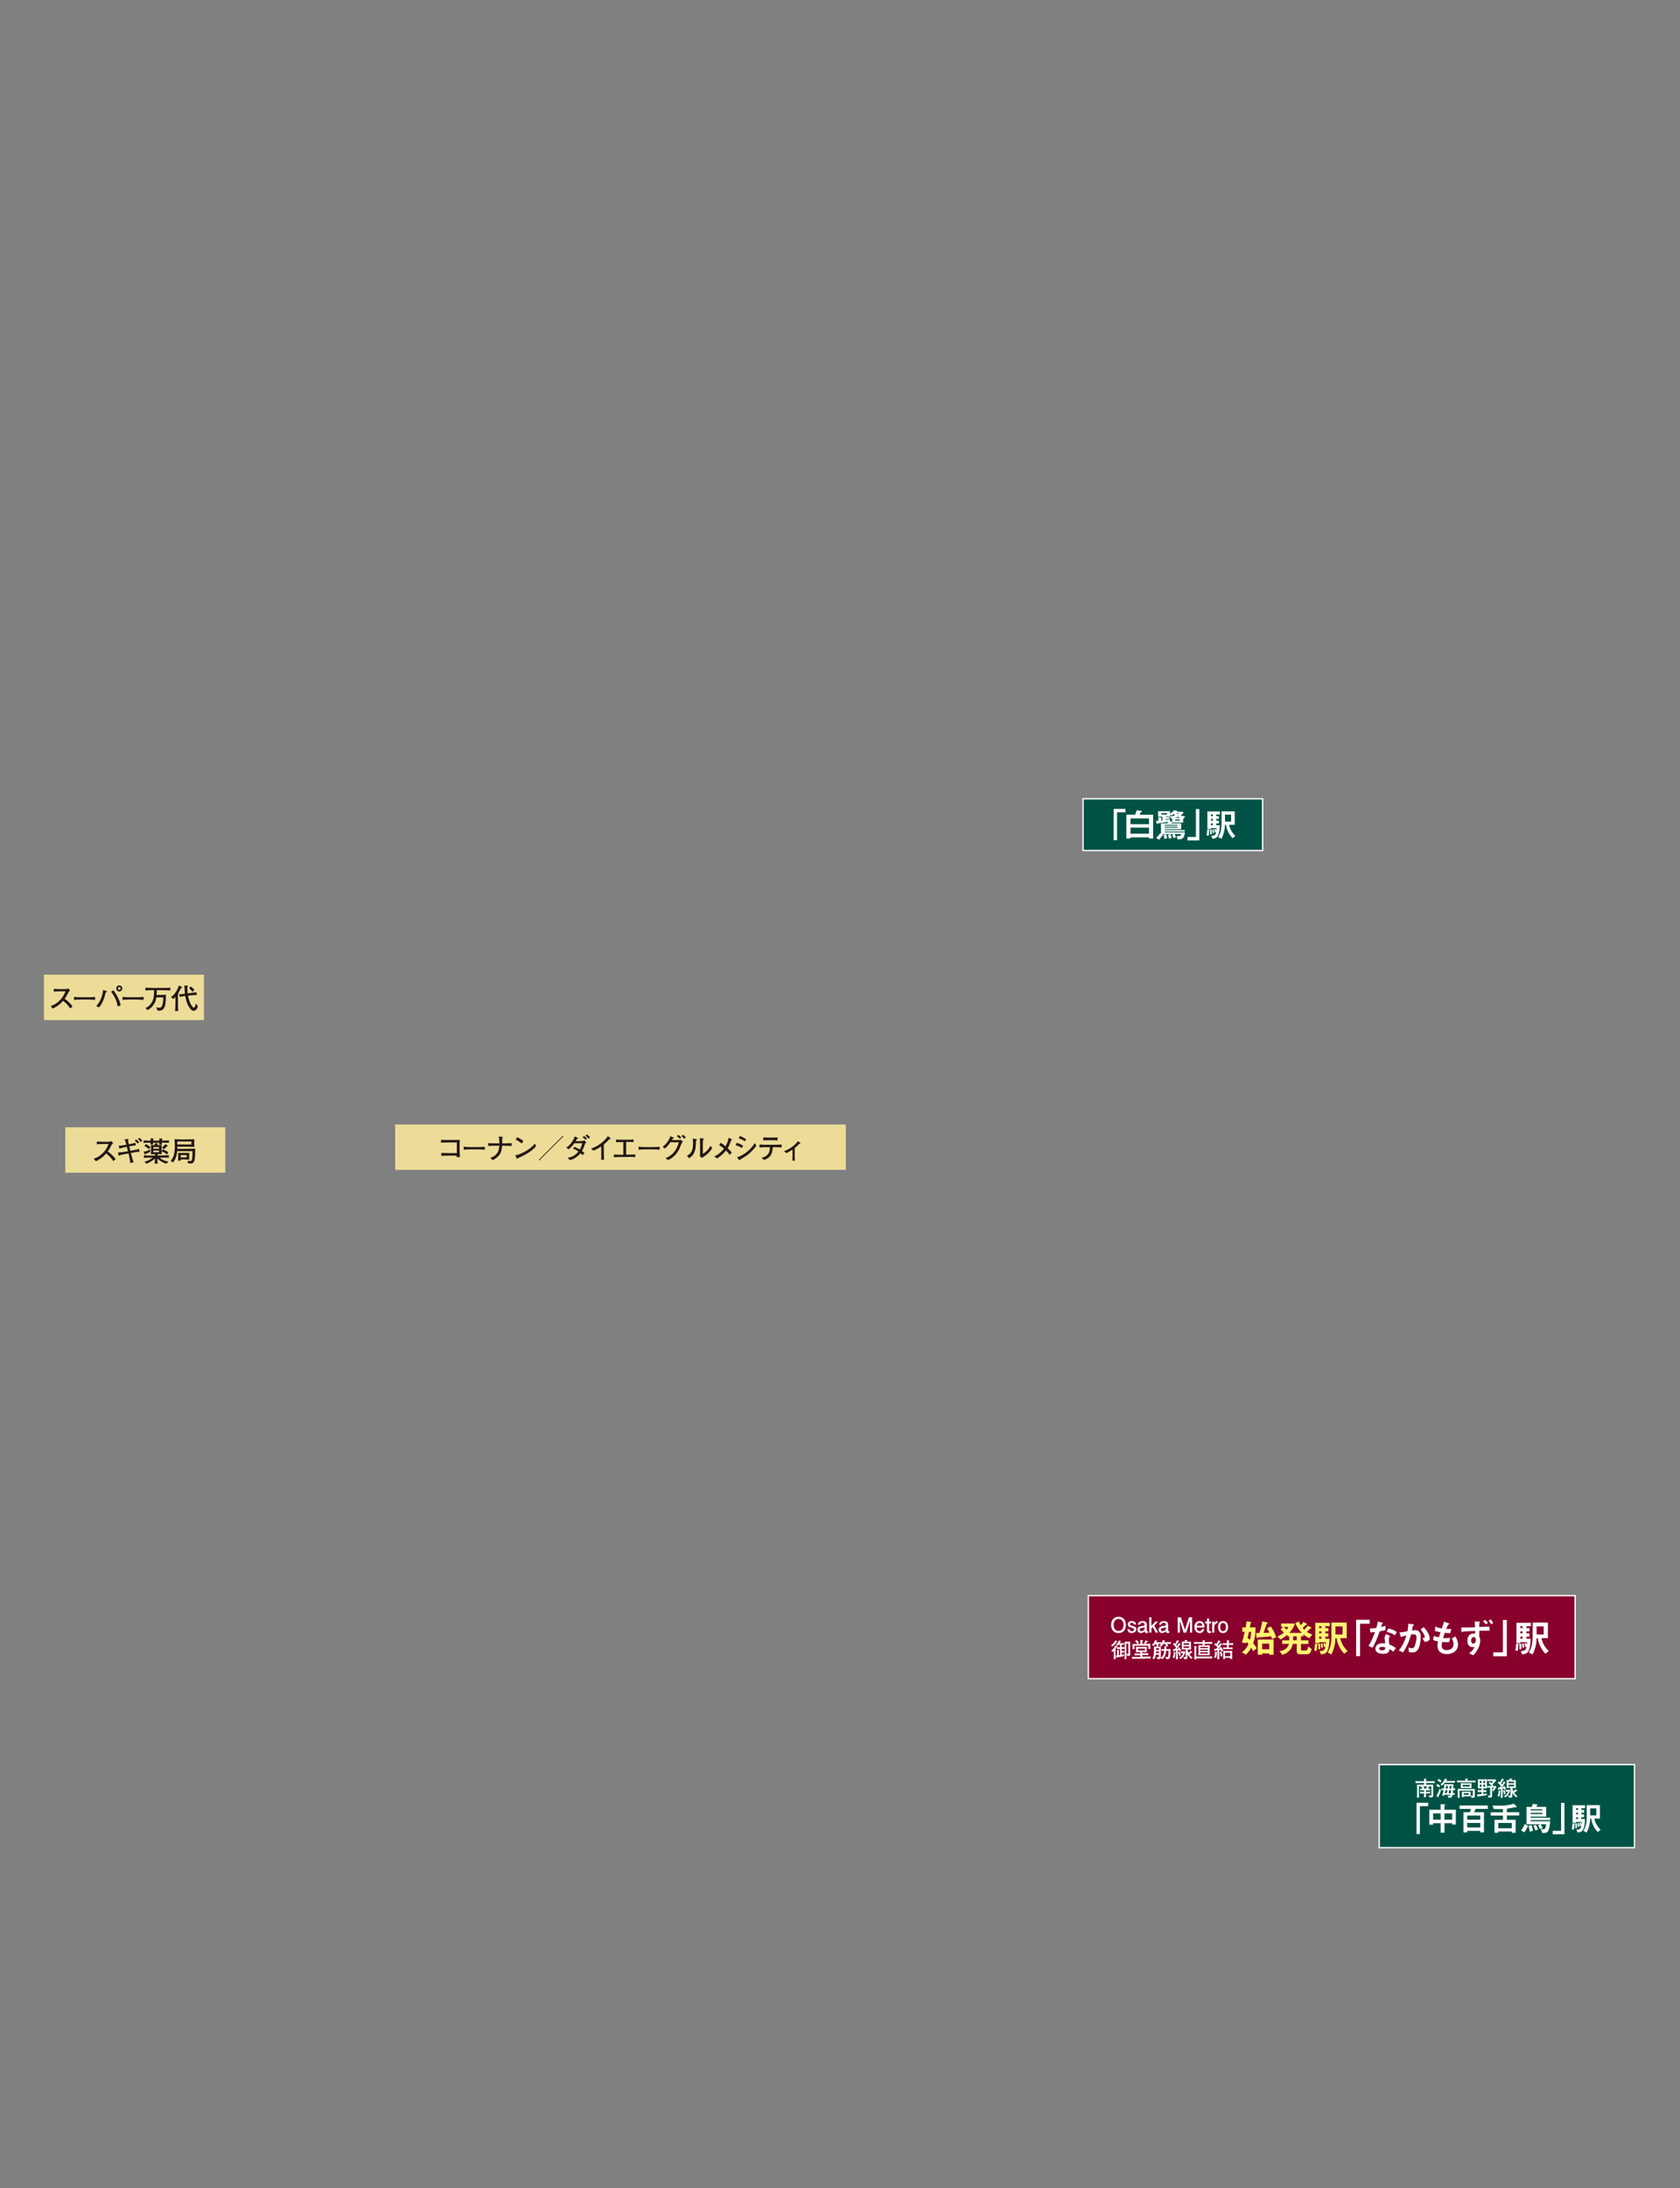 <?xml version="1.0" encoding="UTF-8"?><svg id="_レイヤー_1" xmlns="http://www.w3.org/2000/svg" viewBox="0 0 276.48 360"><rect x="0" y="0" width="276.48" height="360" fill="#808080" stroke="none"/><defs><style>.cls-1,.cls-2{fill:none;}.cls-3{fill:#eddc97;}.cls-4{fill:#005344;}.cls-5{fill:#fff56e;}.cls-6{fill:#231815;}.cls-7{fill:#fff;}.cls-2{stroke:#fff;stroke-miterlimit:10;stroke-width:.44px;}.cls-8{fill:#88002c;}</style></defs><g id="_文字"><rect class="cls-3" x="65.03" y="185" width="74.17" height="7.47"/><path class="cls-6" d="M75.14,190.37c0-.07,0-.1.01-.24h-1.25c-.32,0-.99.01-1.27.05v-.5c.49.02.98.04,1.48.04h1.07v-1.76h-1.11c-.18,0-.94.01-1.1.02-.16,0-.27.02-.39.04v-.5c.15.01.23.02.35.02.13,0,.69.01.8.01h1.08c.23,0,.63,0,.86-.01-.02.18-.03.72-.03.92v.78c0,.26.02.89.06,1.13h-.56,0Z"/><path class="cls-6" d="M78.57,189.1h-1.05c-.06,0-.75,0-1.21.06v-.5c.35.05.76.06,1.21.06h1.05c.4,0,.81,0,1.21-.06v.5c-.4-.05-.94-.06-1.21-.06Z"/><path class="cls-6" d="M82.9,188.5h-.27c-.07,1.22-.4,1.73-1.54,2.39l-.39-.39c.35-.13.85-.33,1.18-.88.13-.2.24-.48.3-1.12h-.55c-.4,0-.87.01-1.28.04v-.47c.43.03,1.09.04,1.28.04h.56c0-.4-.06-.92-.09-1.14l.57.07c.1.01.11.03.11.08,0,.04-.04.06-.13.08,0,.14,0,.78,0,.91h.25c.06,0,.79,0,1.3-.04v.47c-.55-.04-1.21-.04-1.3-.04h0Z"/><path class="cls-6" d="M85.23,190.53s-.03.09-.04.11c0,.02-.03.03-.05.03-.03,0-.04-.02-.1-.11l-.25-.48c.71-.1,2.37-.82,3.24-1.94l.18.45c-.9,1.06-2.35,1.68-2.99,1.96h0ZM85.87,188.15c-.3-.29-.78-.54-1-.64l.25-.41c.69.33.89.52,1.01.64l-.26.41h0Z"/><path class="cls-6" d="M88.75,190.93l-.09-.1,3.96-3.96.09.09-3.96,3.96h0Z"/><path class="cls-6" d="M96.25,188.27c-.19.57-.35.89-.47,1.1.23.17.32.24.41.31l-.33.38c-.07-.09-.15-.18-.32-.33-.58.73-1.33,1.03-1.77,1.14l-.34-.4c.2-.02.68-.08,1.24-.5.19-.15.37-.32.52-.52-.36-.25-.59-.37-.9-.48l.24-.29c.49.21.7.33.89.44.28-.47.36-.86.4-1.03h-1.3c-.23.35-.59.73-.93.99l-.42-.27c.28-.14.52-.4.68-.57.2-.23.62-.8.72-1.27l.52.22s.05.04.05.07c0,.07-.04.08-.19.11-.04.06-.19.32-.23.38h.59c.08,0,.42-.02.49-.03.23-.02.3-.07.37-.11l.33.36c-.2.11-.23.2-.26.29h0ZM96.41,187.54c-.12-.13-.41-.35-.53-.42l.21-.23s.35.24.52.41l-.21.24h0ZM96.87,187.32c-.06-.06-.1-.11-.23-.23-.22-.19-.24-.21-.29-.25l.23-.21c.35.26.43.35.51.47l-.22.23h0Z"/><path class="cls-6" d="M100.29,187.42c-.45.47-.61.62-.92.88v1.23c0,.33.01.37.02.75,0,.28.02.39.03.52h-.49c0-.1.02-.2.02-.22,0-.18,0-.94,0-1.09v-.88c-.4.27-.82.51-1.26.7l-.44-.35c.27-.08.82-.24,1.57-.8.47-.35.89-.75,1.22-1.23l.42.31s.04.06.04.08c0,.09-.08.09-.23.1h0Z"/><path class="cls-6" d="M103.37,190.35h-1.16c-.39,0-.79,0-1.18.04v-.45c.4.03,1,.04,1.18.04h.37v-2.08c-.06,0-.74,0-1.2.02v-.44c.15.01.23.02.33.02.11,0,.57.01.66.01h1.04c.27,0,.58-.01.85-.04v.44c-.49-.03-.58-.04-1.21-.04v2.09h.31c.4,0,.79,0,1.19-.04v.45c-.51-.04-1.14-.04-1.19-.04h0Z"/><path class="cls-6" d="M107.36,189.1h-1.05c-.06,0-.75,0-1.21.06v-.5c.35.05.76.06,1.21.06h1.05c.4,0,.81,0,1.21-.06v.5c-.4-.05-.94-.06-1.21-.06Z"/><path class="cls-6" d="M112.07,188.34c-.19.57-.5,1.3-1.21,1.94-.36.32-.7.47-.92.57l-.41-.31c.57-.21,1.08-.58,1.46-1.06.21-.27.56-.84.72-1.55h-1.38c-.15.21-.55.77-.93,1.04l-.36-.28c.67-.48,1.15-1.3,1.29-1.76l.48.21s.1.04.1.09c0,.03,0,.06-.2.11-.09.15-.1.16-.13.22h.7c.4,0,.45,0,.52,0,.15,0,.18-.03.23-.06l.35.36c-.17.16-.19.18-.29.48h0ZM111.87,187.33c-.23-.2-.26-.23-.48-.4l.24-.21c.24.16.31.23.49.42l-.25.19h0ZM112.6,187.35c-.13-.16-.28-.32-.45-.45l.26-.2c.19.13.31.24.45.43l-.26.22h0Z"/><path class="cls-6" d="M114.67,187.57s-.11.07-.13.08c0,1.42-.18,2.36-1.14,2.89l-.36-.39c.18-.08.55-.23.82-.81.08-.18.14-.39.16-.66.03-.24.03-.43.03-.54,0-.44-.03-.67-.06-.81l.54.07c.11.01.15.02.15.1,0,.03,0,.05-.03.07h0ZM115.51,190.49l-.33-.24c.02-.1.03-.4.03-.51,0-.15,0-.4,0-.55v-.94c0-.07-.02-.86-.03-1l.52.06c.06,0,.13.03.13.09,0,.04-.02.06-.05.08-.04.03-.04.04-.08.06-.03.2-.03.79-.03,1.01v1.28c.12-.06.41-.23.77-.62.23-.25.33-.44.47-.69l.31.37c-.59.93-1.3,1.36-1.7,1.6h0Z"/><path class="cls-6" d="M120.34,187.59c-.2.5-.3.75-.38.95-.06.13-.13.24-.2.37.5.48.55.55.67.73l-.35.35c-.08-.11-.23-.33-.59-.71-.38.47-.92.95-1.49,1.32l-.47-.36c.32-.08.58-.28.84-.48.23-.18.53-.45.78-.78-.06-.06-.47-.39-.8-.57l.25-.39c.35.2.7.49.8.57.2-.34.48-.98.48-1.4l.49.21c.09.04.1.06.1.09,0,.07-.09.09-.14.1h0Z"/><path class="cls-6" d="M122.09,188.87c-.24-.18-.79-.4-1.03-.47l.19-.39c.43.16.69.27,1.05.49l-.21.37h0ZM123.55,189.56c-.57.54-.95.76-1.72,1.2-.06.09-.08.13-.13.13-.02,0-.04,0-.09-.08l-.32-.42c.48-.12.92-.38,1.33-.65.59-.4,1.23-1.06,1.58-1.66l.28.4c-.26.4-.59.75-.94,1.08h0ZM122.62,187.78c-.23-.16-.79-.43-1.05-.52l.19-.37c.11.05.27.11.52.24.33.16.42.23.52.3l-.18.35h0Z"/><path class="cls-6" d="M127.39,188.74h-.22c0,.19-.04,1.04-.47,1.51-.33.37-.78.52-.97.58l-.42-.36c.21-.03.59-.08,1-.49.16-.16.39-.46.39-1.24h-.5c-.4,0-.81,0-1.21.04v-.48c.41.03,1.03.04,1.21.04h1.2s.73,0,1.23-.04v.48c-.41-.03-.82-.04-1.23-.04h0ZM127.17,187.59h-.77c-.24,0-.55.01-.78.04v-.51c.26.03.66.04.78.04h.77s.48,0,.79-.04v.51c-.34-.04-.75-.04-.79-.04Z"/><path class="cls-6" d="M131.61,188.18c-.06,0-.09,0-.13.06-.17.18-.3.32-.69.64v1.32c0,.15.02.57.03.75h-.42c.01-.28.02-.47.02-.74v-1.07c-.4.27-.64.4-1.01.58l-.38-.33c.47-.18.83-.32,1.44-.79.47-.36.64-.58.85-.86l.32.25s.09.08.09.13c0,.05-.03.06-.12.06h0Z"/></g><g id="_文字-2"><rect class="cls-3" x="10.75" y="185.47" width="26.33" height="7.47"/><path class="cls-6" d="M18.65,191.04c-.42-.67-.98-1.12-1.18-1.26-.64.74-1.27,1.07-1.7,1.27l-.35-.41c.23-.08.69-.24,1.2-.65.57-.46.98-1.09,1.25-1.77h-.82c-.33,0-.79,0-1.11.05v-.46c.15.01.71.04.9.04h.68c.45,0,.5-.01.55-.02.1-.01.18-.07.23-.11l.34.38c-.09.06-.11.08-.22.16-.28.54-.45.86-.68,1.18.68.47,1.18,1.09,1.29,1.26l-.37.33h0Z"/><path class="cls-6" d="M21.88,189.64l-.33.06.04.19c.07.3.21.77.3,1.04.04.13.06.16.12.28l-.58.13c0-.16-.02-.36-.09-.7-.02-.11-.12-.57-.14-.67l-.05-.2-.44.08c-.4.07-.83.15-1.19.28l-.11-.52c.41-.01.82-.06,1.23-.13l.41-.07-.18-.73-.31.06c-.29.05-.62.14-.9.23l-.13-.47c.32-.01.64-.05.96-.11l.3-.06c-.16-.66-.24-.78-.3-.89l.52-.04c.07,0,.15,0,.15.06,0,.06-.04.09-.09.15,0,.13.03.22.13.65l.17-.03c.24-.04.7-.15.9-.23l.1.44c-.15,0-.31.01-.93.13l-.16.03.18.74.31-.06c.47-.08.9-.17,1.1-.26l.11.47c-.24,0-.5.03-1.12.14h0ZM22.64,188.13c-.18-.21-.28-.32-.47-.46l.23-.19c.22.12.39.3.5.44l-.26.22h0ZM23.17,187.89c-.17-.22-.29-.34-.46-.49l.21-.2c.12.07.25.15.5.47l-.24.21h0Z"/><path class="cls-6" d="M24.69,189.52c-.2.11-.41.22-.73.33,0,.06-.01.11-.06.11-.03,0-.05,0-.07-.06l-.21-.42c.44-.04.85-.21,1.1-.4l-.03.43h0ZM26.64,188c0,.19,0,.22.01.31h-.46c.01-.1.02-.16.02-.31h-1.02c0,.21,0,.23.01.31h-.44c0-.15.01-.2.02-.31-.45,0-.8,0-1.15.03v-.41c.39.03.77.04,1.16.04,0-.13,0-.22,0-.38l.43.04s.08,0,.08.05-.04.07-.09.09c0,.07,0,.11,0,.2h1.02c0-.16-.01-.24-.02-.36l.47.04s.07,0,.07.06-.04.06-.1.09c0,.1,0,.13,0,.16.39,0,.78-.01,1.16-.04v.41c-.37-.02-.71-.02-1.16-.03h0ZM26.4,190.48h-.1c.16.14.29.26.69.43.31.13.58.17.73.19l-.34.35c-.41-.08-1.14-.46-1.47-.86v.08c0,.16,0,.63.03.78h-.47c0-.1.03-.64.03-.75v-.09c-.41.4-1.1.75-1.43.85l-.28-.35c.28-.04.65-.19.91-.35.12-.07.3-.19.43-.3h-.09c-.57,0-.97,0-1.36.03v-.41c.48.03,1.13.04,1.36.04h.47v-.23h-.1c-.43,0-.47,0-.59,0,0-.06.03-.43.03-.5v-.55c0-.27,0-.36-.01-.44.07,0,.37.01.43.01.06,0,.08,0,.16,0,.01-.04.07-.2.08-.34l.45.06s.06.02.06.05c0,.06-.06.06-.1.07-.03.08-.04.09-.07.15h.16c.18,0,.44,0,.59-.03,0,.13,0,.35,0,.49v.51l.24-.27c.42.18.56.25.88.5l-.28.35c-.16-.21-.53-.44-.84-.52,0,.21.01.25.02.45-.13,0-.4-.01-.52-.01h-.16v.23h.49c.22,0,.85,0,1.36-.04v.41c-.4-.02-.8-.02-1.36-.02h0ZM24.51,189.06c-.23-.2-.47-.39-.75-.52l.27-.32c.19.11.52.32.73.5l-.25.33h0ZM26.16,188.73h-.92v.27h.92v-.27ZM26.16,189.29h-.92v.28h.92v-.28ZM27.51,188.57c-.22.25-.41.4-.55.49l-.33-.25c.26-.19.4-.32.57-.57l.39.22s.04.03.04.06c0,.04-.06.05-.13.05h0Z"/><path class="cls-6" d="M31.96,191.02c-.11.31-.28.41-.74.41-.09,0-.16,0-.22,0l-.16-.45c.29.03.33.04.46.04.18,0,.25-.02.3-.28.04-.25.07-.54.08-1.35h-2.52c-.04.45-.12,1.17-.69,1.86l-.39-.26c.48-.55.69-1.13.69-2.45,0-.31,0-.71-.07-1.11.23,0,.88.02,1.11.02h1.02c.24,0,.93,0,1.15-.03,0,.16-.01.3-.01.45v.32s0,.4.02.5c-.31,0-.4-.03-1.3-.03h-1.5c0,.06,0,.3,0,.35h1.5c.11,0,1.36-.04,1.43-.04,0,.86,0,1.65-.15,2.04h0ZM31.49,187.81h-2.31v.48h2.31v-.48ZM30.52,190.75h-.78c0,.08,0,.11,0,.2h-.44c0-.06.03-.44.03-.53v-.33c0-.09,0-.33-.02-.4.17,0,.44,0,.62,0h.58c.19,0,.45,0,.64,0,0,.07-.02.29-.02.43v.24c0,.19,0,.3.02.42-.11,0-.4-.02-.64-.02h0ZM30.72,190.04h-.98v.37h.98v-.37Z"/></g><g id="_文字-3"><rect class="cls-3" x="7.23" y="160.36" width="26.33" height="7.47"/><path class="cls-6" d="M11.56,165.92c-.42-.67-.98-1.12-1.18-1.26-.64.74-1.27,1.07-1.7,1.27l-.35-.41c.23-.08.69-.24,1.2-.65.57-.46.98-1.09,1.25-1.77h-.82c-.33,0-.79,0-1.11.05v-.46c.15.01.71.04.9.04h.68c.45,0,.5-.01.55-.02.1-.01.18-.07.23-.11l.34.38c-.09.06-.11.08-.22.16-.28.54-.45.86-.68,1.18.68.47,1.18,1.09,1.29,1.26l-.37.33h0Z"/><path class="cls-6" d="M14.44,164.45h-1.05c-.06,0-.75,0-1.21.06v-.5c.35.05.76.06,1.21.06h1.05c.4,0,.81,0,1.21-.06v.5c-.4-.05-.94-.06-1.21-.06Z"/><path class="cls-6" d="M17.42,163.24c-.04.11-.16.56-.2.71-.15.57-.46,1.26-.92,1.79l-.47-.22c.28-.3.52-.61.74-1.12.21-.48.35-.98.39-1.51l.53.14s.11.04.11.09c0,.06-.07.09-.18.13h0ZM19.36,165.57c-.05-.31-.13-.75-.38-1.27-.04-.1-.37-.74-.7-1.14l.38-.24c.27.34.45.62.71,1.13.28.56.38.84.49,1.36l-.5.17h0ZM19.63,163.12c-.28,0-.5-.22-.5-.5s.22-.5.5-.5.5.23.5.5-.23.5-.5.5ZM19.64,162.4c-.12,0-.22.1-.22.22s.1.23.22.23.22-.11.22-.23-.1-.22-.22-.22h0Z"/><path class="cls-6" d="M22.42,164.45h-1.05c-.06,0-.75,0-1.21.06v-.5c.35.05.76.06,1.21.06h1.05c.4,0,.81,0,1.21-.06v.5c-.4-.05-.94-.06-1.21-.06Z"/><path class="cls-6" d="M26.63,162.91h-.83c0,.42,0,.47-.03.78h.39c.38,0,.76,0,1.14-.04.06,2.36-.47,2.63-1.19,2.63-.07,0-.13,0-.18-.01l-.22-.54c.14.03.34.07.53.07.15,0,.3-.06.4-.28.16-.31.24-.88.22-1.43h-1.12c-.06.31-.09.5-.24.83-.18.38-.64,1.01-1.22,1.26l-.35-.33c.75-.28,1.11-1,1.2-1.22.11-.28.18-.59.22-1.26,0-.13,0-.3,0-.46-.48,0-.96,0-1.43.04v-.45c.48.03,1.17.04,1.38.04h1.34c.47,0,.93,0,1.39-.04v.45c-.6-.04-1.34-.04-1.39-.04h0Z"/><path class="cls-6" d="M29.79,162.55c-.14.32-.28.57-.48.89.04.03.09.06.09.09,0,.02,0,.04-.11.11,0,.25,0,.65,0,.66v1.11c0,.2.03.74.04.93h-.52c.03-.31.06-.86.06-1.17v-1.15c-.18.2-.26.26-.35.33l-.38-.28c.94-.7,1.26-1.82,1.3-1.93l.5.23s.05.03.05.06c0,.06-.06.08-.18.11h0ZM31.89,166.32c-.52,0-1.18-1.03-1.41-2.45-.75.11-.76.11-.92.14l-.06-.44c.17,0,.52-.02.72-.05l.21-.03c-.03-.21-.07-1.15-.09-1.35l.54.03s.08,0,.08.06c0,.03-.02.06-.13.13,0,.52.03.86.06,1.07l.52-.06c.21-.02.64-.08.92-.13l.07.45c-.23,0-.64.04-.88.06l-.57.06c.06.33.2,1.1.67,1.75.03.04.16.23.28.23.18,0,.28-.48.33-.68l.33.42c-.05.25-.22.76-.66.76h0ZM31.66,163.19c-.16-.27-.38-.47-.56-.6l.28-.29c.28.16.55.46.61.58l-.33.31h0Z"/></g><g id="_文字-4"><rect class="cls-2" x="227.09" y="290.43" width="41.79" height="13.44"/><rect class="cls-4" x="227.09" y="290.43" width="41.79" height="13.44"/><path class="cls-7" d="M233.67,297.15v4.6h-.56v-5.16h1.93v.56h-1.38,0Z"/><path class="cls-7" d="M238.98,300.18v-.22h-1.26v1.55h-.63v-1.55h-1.24v.24h-.63v-2.45h1.87v-.93l.68.06s.08.01.08.06c0,.04-.04.06-.06.08-.04.03-.08.05-.08.08v.65h1.88v2.43h-.63ZM237.09,298.35h-1.24v1.03h1.24v-1.03ZM238.98,298.35h-1.26v1.03h1.26v-1.03Z"/><path class="cls-7" d="M242.83,297.6c-.06.22-.15.41-.22.55h1.61v3.32h-.61v-.25h-2.15v.25h-.62v-3.32h1.06c.08-.18.13-.35.18-.55h-1.87v-.56h4.65v.56h-2.04ZM243.61,298.7h-2.15v.68h2.15v-.68ZM243.61,299.92h-2.15v.74h2.15v-.74Z"/><path class="cls-7" d="M247.99,298.71v.69h1.44v2.13h-.63v-.21h-2.23v.21h-.62v-2.13h1.39v-.69h-2.01v-.54h2.01v-.54c-.18,0-.34.01-.63.01-.39,0-.66-.01-.88-.02l-.22-.57c.37.02.64.03,1.04.03,1.5,0,2.1-.2,2.5-.33l.36.39s.09.11.09.17c0,.04-.04.06-.09.06-.04,0-.13-.02-.2-.04-.45.11-.82.18-1.32.24v.58h2.02v.54h-2.02,0ZM248.8,299.92h-2.23v.87h2.23v-.87Z"/><path class="cls-7" d="M251.38,300.53c-.15.43-.33.69-.54.93l-.52-.33c.16-.18.44-.54.59-1.04l.51.28s.09.05.09.1c0,.06-.1.06-.14.06h0ZM251.9,299.43v.21h3.21c-.05.84-.21,1.34-.27,1.48-.16.41-.4.45-1.02.45l-.24-.64c.06,0,.4.02.42.02.22,0,.37-.09.45-.82h-.91c.21.3.28.49.32.65l-.45.13c-.1-.31-.2-.45-.3-.59l.37-.18h-2.26v-2.86h.87c.03-.08.11-.27.16-.51l.68.1s.12.02.12.07c0,.03-.02.04-.04.05,0,0-.09.04-.09.05,0,0-.07.2-.09.23h1.64v1.61h-2.58v.18h3.23v.38h-3.23ZM251.74,301.34c-.03-.35-.13-.74-.2-.93l.49-.17c.11.28.19.54.26.98l-.54.13h0ZM253.82,297.66h-1.92v.19h1.92v-.19ZM253.82,298.25h-1.92v.21h1.92v-.21ZM252.65,301.15c-.11-.43-.23-.65-.32-.79l.42-.14c.15.23.25.44.37.78l-.47.15h0Z"/><path class="cls-7" d="M255.53,301.77v-.56h1.38v-4.6h.56v5.16h-1.94Z"/><path class="cls-7" d="M259.1,300.17c0,.28-.03.55-.08.83l-.35-.03c.06-.34.1-.6.1-.98l.33.03c.08.01.11.03.11.06s-.03.06-.11.08h0ZM260.25,297.49v.28h.44v.46h-.44v.28h.44v.46h-.44v.3h.59c-.02,1.38-.33,1.84-.5,1.99-.12.1-.31.19-.71.23l-.21-.47c.59-.03.71-.13.82-.61l-.18.04c-.03-.21-.06-.34-.1-.52l.22-.07c.06.12.08.22.1.34.02-.15.03-.3.04-.44h-.97v.14h-.55v-2.89h2.05v.49h-.62,0ZM259.52,300.77h-.28c.02-.12.03-.21.03-.45,0-.16-.01-.25-.02-.34h.26c.01.11.02.18.02.38s-.01.29-.02.4h0ZM259.71,297.49h-.33v.28h.33v-.28ZM259.71,298.23h-.33v.28h.33v-.28ZM259.71,298.98h-.33v.3h.33v-.3ZM259.68,300.56c0-.21-.02-.4-.04-.59l.22-.04c.04.19.07.38.07.59l-.25.05h0ZM262.96,301.41c-.58-.55-.97-1.38-1.1-2.21h-.17c0,.58-.12,1.43-.57,2.3l-.54-.28c.26-.43.55-1.04.55-2.25v-1.98h2.17v2.21h-.93c.2.88.62,1.41,1.04,1.84l-.45.37h0ZM262.71,297.52h-1.01v1.15h1.01v-1.15Z"/><path class="cls-7" d="M235.08,293.35h-.38v.28h.38c.11,0,.65,0,.8-.01-.01.23-.01.27-.01.6v1.06c0,.28,0,.45-.44.45-.08,0-.12,0-.18-.01l-.13-.35c.13.02.29.04.34.04.09,0,.09-.04.09-.15v-1.36h-.37c-.07.17-.11.26-.17.37.23,0,.26,0,.35,0v.28c-.14-.01-.35-.01-.5-.01h-.18v.26h.13s.31,0,.55-.03v.31c-.17-.02-.38-.02-.55-.02h-.13c0,.19,0,.42.01.61h-.36c.03-.2.04-.44.04-.61h-.11c-.18,0-.38,0-.55.02v-.31c.22.03.53.03.55.03h.11v-.26h-.15c-.33,0-.37,0-.5.01v-.28c.18,0,.2,0,.35,0-.06-.15-.1-.23-.18-.37h-.37v1c0,.11,0,.28,0,.39,0,.23,0,.32.01.45h-.35c.03-.18.03-.37.03-.83v-.64c0-.16,0-.26-.01-.66.15.01.61.01.78.01h.38v-.28h-.37c-.34,0-.68,0-1.03.03v-.34c.35.02.87.03,1.03.03h.37c0-.1,0-.33-.01-.42l.38.03s.07,0,.07.04c0,.03-.01.04-.13.09,0,.12,0,.13,0,.26h.38c.35,0,.69,0,1.04-.03v.34c-.45-.03-1-.03-1.04-.03h0ZM234.25,293.9c.08.15.12.23.17.37h.26c.07-.13.11-.2.19-.37h-.62Z"/><path class="cls-7" d="M236.95,295.09c-.15.32-.16.35-.21.48,0,.02.01.09.01.1,0,.03-.01.04-.03.04-.01,0-.04-.01-.06-.03l-.29-.25c.29-.32.48-.9.55-1.16l.23.25c-.05.2-.12.38-.2.57h0ZM236.84,294.1c-.13-.13-.32-.24-.47-.28l.15-.3c.22.07.37.18.47.3l-.15.28ZM237.05,293.27c-.13-.15-.33-.27-.47-.32l.14-.28c.16.06.33.14.5.3l-.17.3h0ZM239.04,293.29c-.13,0-.27,0-.4,0h-.86c-.13.18-.29.33-.46.48l-.26-.22c.25-.13.57-.5.74-.93l.32.12s.06.03.06.06c0,.02-.01.04-.03.04-.01,0-.08.02-.09.02-.04.08-.06.11-.09.16h.66c.25,0,.65,0,.8-.03v.32c-.08-.01-.15-.02-.39-.02h0ZM239.14,294.53c-.01.15-.02.27-.05.49.24-.01.27-.01.31-.02v.29c-.06,0-.09,0-.35-.01-.08.38-.17.49-.48.49-.08,0-.15,0-.2-.01l-.16-.35s.14.04.27.04c.17,0,.19-.06.23-.18h-.99c-.03.08-.03.1-.06.17l-.35-.03c.13-.28.22-.58.27-.88-.2,0-.28,0-.36.01v-.31c.11,0,.13.01.41.03.02-.13.04-.36.04-.54,0-.06,0-.11,0-.18.13.01.34.01.48.01h.54s.36,0,.5-.01c0,.11-.03.6-.03.7.18,0,.2-.01.3-.02v.31c-.11,0-.21-.01-.32-.01h0ZM237.89,294.53c-.05.28-.08.43-.1.51h.29c.05-.14.09-.3.13-.51h-.32ZM237.97,293.81c-.01.1-.02.21-.04.45h.32c0-.06.04-.33.03-.45h-.3ZM238.5,294.53c-.05.3-.08.41-.11.51h.36c.03-.17.05-.34.07-.51h-.32ZM238.57,293.81c0,.13-.01.27-.03.45h.3c.01-.18.02-.3.02-.45h-.29,0Z"/><path class="cls-7" d="M241.96,293.23h-1.16c-.07,0-.37,0-.44,0-.33,0-.43,0-.57.02v-.32c.18.02.83.03,1.04.03h.32c0-.05-.01-.28-.01-.33l.39.03s.05,0,.05.05c0,.05-.05.07-.1.09,0,.06,0,.13,0,.16h.48s.2,0,.23,0c.21,0,.48,0,.63-.03v.32c-.17-.02-.66-.03-.86-.03h0ZM242.39,295.77s-.18,0-.21,0l-.13-.34c.09.01.21.03.27.03.06,0,.06-.01.06-.1v-.76h-2.18c0,.32,0,.88.03,1.17h-.35c.01-.11.02-.3.02-.5v-.42c0-.09,0-.46,0-.54.16.01.81.03.99.03h.82c.12,0,.64-.01.75-.01.09,0,.15,0,.25-.01v.91s0,.25,0,.29c0,.22-.13.25-.31.25h0ZM241.52,294.17h-.87c-.06,0-.2,0-.26.01,0-.1.02-.21.02-.26v-.28s-.01-.23-.02-.27c.2.01.47.02.67.02h.51c.11,0,.51,0,.61-.02,0,.04-.02.23-.02.28v.25c0,.09.01.19.03.28-.11,0-.58-.01-.68-.01h0ZM241.51,295.54h-.62v.11s-.32,0-.32,0c.01-.09.02-.26.02-.35v-.23c0-.08-.01-.26-.01-.3.06,0,.1,0,.15,0,.05,0,.29,0,.35,0h.45c.1,0,.42,0,.5-.01,0,.06-.01.25-.01.3v.18c0,.12,0,.22.01.3-.29-.01-.35-.01-.51-.01h0ZM241.87,293.66h-1.16v.27h1.16v-.27ZM241.71,295.02h-.82v.27h.82v-.27Z"/><path class="cls-7" d="M244.66,295.34c-.36.07-.71.13-1.37.21-.02.03-.04.09-.09.09-.04,0-.04-.03-.05-.06l-.06-.36c.26,0,.33-.01.73-.04v-.36h-.1c-.11,0-.32,0-.53.03v-.34c.21.03.41.03.53.03h.1v-.32h-.09c-.15,0-.22,0-.51.02.01-.24.01-.3.01-.51v-.49c0-.2,0-.26-.01-.51.2.02.3.03.51.03h.46c.15,0,.22,0,.51-.03-.01.24-.01.3-.01.51v.49c0,.2,0,.26.01.51-.2-.01-.3-.02-.51-.02h-.09v.32c.06,0,.28,0,.5-.03v.34c-.16-.02-.35-.03-.5-.03v.33c.11-.01.37-.04.61-.08l-.06.27h0ZM243.82,293.01h-.3v.35h.3v-.35ZM243.82,293.61h-.3v.35h.3v-.35ZM244.41,293.01h-.3v.35h.3v-.35ZM244.41,293.61h-.3v.35h.3v-.35ZM246.03,294.36c-.08.12-.19.29-.23.35l-.24-.18c.04-.06.19-.26.29-.44h-.3v1.39c0,.26-.16.26-.41.26-.05,0-.08,0-.16,0l-.15-.34s.26.04.32.04c.08,0,.09-.03.09-.15v-1.2c-.16,0-.32,0-.48.02v-.28c.13,0,.29.01.51.01h.2c-.13-.19-.3-.36-.49-.48l.22-.2c.06.04.13.08.25.19.24-.24.27-.27.32-.33h-.38c-.17,0-.44.01-.61.03v-.3c.12,0,.23.01.44.01h.46c.19,0,.33,0,.4-.01l.16.21c-.08.06-.09.07-.3.28l-.32.32c.08.09.11.14.14.19l-.11.11c.11,0,.37-.02.48-.03l.14.18c-.07.08-.09.11-.25.37h0Z"/><path class="cls-7" d="M246.9,294.76c0,.19-.04.51-.15.83l-.3-.09c.18-.35.18-.7.18-.93l.28.06s.06.02.06.05c0,.04-.03.06-.06.06h0ZM247.57,294.44c-.02-.09-.06-.17-.06-.18-.08.01-.2.03-.22.04v.84c0,.05,0,.29.01.34,0,.11.01.17.02.29h-.36c.03-.26.06-.51.06-.65v-.77l-.36.05c-.02.08-.03.11-.07.11-.03,0-.04-.02-.04-.07l-.03-.32c.08,0,.12,0,.26-.01.13-.16.18-.22.22-.27-.24-.3-.3-.36-.51-.52l.19-.23c.06.04.09.06.17.14.14-.22.25-.43.32-.61l.3.15s.03.03.03.05c0,.05-.05.06-.11.06-.03.05-.16.26-.19.3-.05.07-.13.18-.17.23.07.09.1.13.15.19.08-.12.13-.22.29-.51l.27.16s.04.03.04.06c0,.06-.08.06-.13.06-.18.29-.44.61-.54.73.04,0,.24-.03.3-.04-.04-.08-.06-.1-.09-.15l.25-.11c.07.1.2.33.28.55l-.28.1h0ZM247.5,295.22c-.01-.22-.08-.46-.18-.64l.27-.07c.07.1.16.37.2.63l-.3.08h0ZM248.14,295.37c-.19.23-.35.31-.43.34l-.21-.22c.35-.12.54-.34.68-.74-.15,0-.28.01-.39.03v-.31c.13.01.18.01.25.01.19,0,.32-.01.4-.02l.08.1c-.08.29-.16.54-.38.81h0ZM249.49,295.69c-.18-.16-.46-.43-.61-.75v.46c0,.19,0,.24-.08.29-.06.05-.09.05-.45.07l-.14-.37s.16.03.29.03c.08,0,.08-.01.08-.14v-1.15h-.13c-.1,0-.31.01-.52.03,0-.09.03-.37.03-.45v-.37s-.01-.42-.02-.48c.07,0,.39.01.46.01,0,0,.04-.16.07-.28l.36.06s.06.01.06.05-.02.04-.11.07c0,.02-.03.09-.03.11h.26s.29,0,.45-.01c0,.24,0,.27,0,.53v.29c0,.08.02.4.03.48-.12-.01-.39-.01-.51-.01h-.08c.01.25.11.46.16.55.14-.12.2-.18.35-.35l.25.2s.04.03.04.06c0,.05-.05.05-.07.05-.03,0-.06,0-.08,0-.16.16-.21.2-.35.3.18.27.41.44.54.52l-.24.22h0ZM249.16,293.13h-.92v.25h.92v-.25ZM249.16,293.64h-.92v.26h.92v-.26Z"/></g><g id="_文字-5"><rect class="cls-2" x="179.22" y="262.63" width="79.89" height="13.44"/><rect class="cls-8" x="179.22" y="262.63" width="79.89" height="13.44"/><path class="cls-5" d="M206.23,271.66c-.07-.15-.13-.28-.32-.57-.27.49-.5.79-.85,1.13l-.68-.36c.42-.33.8-.73,1.09-1.37-.15-.17-.18-.2-.35-.35-.03.07-.04.14-.08.22l-.66-.16c.21-.59.3-.99.47-1.73h-.41v-.72h.56c.08-.42.11-.66.13-1l.68.09c.05,0,.13.03.13.08,0,.03-.02.04-.06.07-.06.04-.06.06-.07.09-.04.29-.09.55-.11.66h.92c.01.68,0,1.58-.38,2.61.39.47.52.71.59.83l-.59.47h0ZM205.54,268.48c-.06.33-.15.66-.23.99.15.11.23.18.4.34.08-.3.16-.62.2-1.33h-.37ZM209.34,269.65c-.03-.08-.06-.2-.15-.44-.4.04-1.11.11-1.8.16-.04,0-.33.02-.36.03-.03,0-.13.11-.16.11-.04,0-.06-.04-.08-.15l-.11-.68c.09,0,.14,0,.59-.01.15-.5.31-1.07.47-1.91l.74.15c.07.01.16.04.16.1,0,.05-.05.08-.09.09-.07.03-.08.04-.09.07-.18.54-.28.81-.52,1.48.39-.01.44-.01.98-.04-.11-.22-.18-.36-.41-.72l.61-.3c.32.43.68,1.03.9,1.78l-.68.3h0ZM208.88,272.24v-.21h-1.16v.21h-.73v-2.49h2.61v2.49h-.73,0ZM208.88,270.42h-1.16v.92h1.16v-.92Z"/><path class="cls-5" d="M215.45,269.51c-.35-.17-.6-.32-.95-.61v.32h-.4v.66h1.24v.58h-1.24v.88c0,.15.08.21.22.21h.64c.15,0,.27-.24.33-.66l.57.39c-.04.24-.13.49-.28.68-.1.13-.21.21-.55.21h-1.12c-.3,0-.5-.16-.5-.45v-1.26h-.66c-.15.89-.79,1.54-1.73,1.8l-.43-.6c.99-.14,1.4-.71,1.54-1.2h-1.11v-.58h1.15v-.66h-.3v-.28c-.38.33-.73.57-1.13.8l-.51-.49c.38-.17.7-.35,1.07-.65-.21-.24-.45-.44-.56-.53l.45-.39h-.35v-.58h2.1l.15.16c-.32.66-.56,1.01-.91,1.39h2.06c-.57-.58-.9-1.18-1.08-1.63l.62-.24c.08.21.16.42.28.6.21-.22.33-.35.47-.54l.49.3s.08.06.08.11c0,.02-.01.06-.08.06-.11,0-.11,0-.16.04-.24.26-.35.37-.47.49.09.11.15.17.27.28.23-.24.38-.4.57-.64l.5.25s.09.06.09.11c0,.03-.01.06-.04.06-.02,0-.12.01-.14.03-.04.01-.47.47-.56.56.25.16.48.28.89.44l-.5.59h0ZM211.28,267.67c.2.18.31.3.45.47.15-.19.23-.31.3-.47h-.75ZM213.4,269.21h-.59v.66h.59v-.66Z"/><path class="cls-5" d="M216.77,270.64c0,.32-.03.63-.09.96l-.4-.04c.08-.39.11-.69.12-1.13l.38.04c.09.01.13.04.13.08s-.04.06-.13.09h0ZM218.11,267.55v.32h.5v.53h-.5v.33h.5v.53h-.5v.35h.69c-.03,1.6-.38,2.13-.57,2.31-.14.12-.35.21-.82.27l-.24-.54c.68-.03.82-.15.95-.71l-.21.04c-.04-.24-.07-.4-.12-.61l.26-.08c.06.14.09.26.12.4.03-.18.04-.34.05-.51h-1.12v.16h-.64v-3.35h2.38v.56h-.72ZM217.25,271.34h-.32c.03-.14.04-.24.04-.52,0-.18-.01-.28-.02-.39h.3c.01.13.03.21.03.44s-.01.33-.03.47h0ZM217.47,267.55h-.38v.32h.38v-.32ZM217.47,268.4h-.38v.33h.38v-.33ZM217.47,269.26h-.38v.35h.38v-.35ZM217.43,271.09c0-.24-.02-.46-.05-.68l.26-.05c.04.21.08.44.08.68l-.29.06ZM221.24,272.08c-.67-.63-1.13-1.6-1.27-2.56h-.2c0,.67-.14,1.66-.66,2.67l-.62-.33c.3-.5.63-1.21.63-2.61v-2.3h2.51v2.56h-1.07c.23,1.02.72,1.64,1.21,2.13l-.52.42h0ZM220.95,267.58h-1.17v1.33h1.17v-1.33Z"/><path class="cls-7" d="M223.82,267.14v5.33h-.64v-5.98h2.24v.65h-1.6Z"/><path class="cls-7" d="M227.06,268.38c-.51,1.48-.84,2.11-1.17,2.71l-.68-.29c.5-.77.82-1.59,1.08-2.3-.29.04-.47.06-.76.08l-.09-.66c.42,0,.68-.03,1.07-.08.11-.38.18-.66.23-1.04l.69.15s.15.04.15.11c0,.06-.11.1-.15.14,0,0-.13.41-.15.49.37-.09.56-.16.73-.21v.71c-.21.06-.41.11-.95.2h0ZM229.3,271.74c-.21-.18-.38-.28-.62-.42-.06.5-.25.77-1.07.77-.4,0-.76-.06-1.03-.3-.1-.09-.23-.27-.23-.54,0-.34.25-.9,1.12-.9.21,0,.37.02.49.04-.01-.15-.09-.79-.09-.92,0-.3.15-.49.27-.64l.66.35c-.2.16-.24.32-.24.5,0,.13.01.41.08.88.42.16.69.32,1.09.57l-.42.59h0ZM227.43,270.94c-.33,0-.48.18-.48.3,0,.14.18.28.52.28.51,0,.5-.27.5-.49-.11-.03-.33-.09-.55-.09h0ZM229.58,269.04c-.42-.25-.76-.42-1.39-.57l.28-.54c.47.08.94.23,1.41.58l-.31.54h0Z"/><path class="cls-7" d="M233.36,271.37c-.27.46-.68.49-.95.49-.17,0-.37-.01-.54-.04l-.09-.76c.14.04.32.1.57.1.19,0,.29-.03.38-.16.12-.17.38-.94.38-1.58,0-.33-.07-.54-.52-.54-.11,0-.24.01-.36.03-.33,1.16-.66,1.9-1.31,2.95l-.72-.32c.56-.71.88-1.27,1.25-2.47-.31.08-.57.15-.9.27l-.25-.76c.46-.04,1.04-.15,1.32-.19.08-.4.13-.74.14-1.26l.77.11c.05,0,.18.04.18.1,0,.03-.01.04-.08.09-.11.07-.13.08-.13.14-.03.23-.08.45-.12.69.14-.03.33-.05.5-.05.86,0,.93.7.93,1.09,0,.52-.11,1.51-.44,2.09h0ZM234.5,270.15l-.43-.65c.27-.03.42-.04.42-.19,0-.2-.35-.83-.7-1.23l.52-.38c.83.88.99,1.63.99,1.86,0,.36-.39.51-.8.59h0Z"/><path class="cls-7" d="M238.1,272.13c-.61,0-1.53-.21-1.53-1.38,0-.27.04-.52.08-.71-.23-.04-.5-.1-.8-.21l.11-.69c.38.14.57.19.85.24.06-.22.12-.43.26-.84-.39-.08-.56-.11-.92-.2l.06-.73c.35.15.61.23,1.07.32.19-.55.28-.82.37-1.14l.73.27c.05.02.15.05.15.12,0,.08-.09.06-.19.09-.11.19-.25.52-.33.74.32.01.46.01.83,0l-.15.68c-.21,0-.41,0-.93-.05-.08.21-.15.44-.27.85.13.02.19.02.42.02.28,0,.48,0,.75-.05l-.16.69c-.09,0-.29.03-.6.03-.24,0-.39-.02-.56-.03-.03.16-.08.38-.08.58,0,.18.04.4.2.56.18.17.43.19.59.19.52,0,1.16-.22,1.16-.99,0-.43-.2-.8-.28-.94l.59-.31c.16.28.42.72.42,1.37,0,1.09-1.03,1.53-1.83,1.53h0Z"/><path class="cls-7" d="M245.15,268.29c-.53,0-.8,0-1.68.01l-.03.91c.11.21.16.49.16.69,0,.65-.29,1.58-1.15,2.44l-.69-.35c.32-.2.66-.47.9-1.04-.17.04-.3.04-.33.04-.21,0-.42-.08-.57-.24-.25-.25-.27-.61-.27-.8,0-.68.33-1.2.98-1.2.12,0,.21.02.29.05,0-.14,0-.2,0-.47-.42.01-1.43.04-2.27.15v-.71c1.09,0,1.66-.01,2.25-.04,0-.2,0-.52-.04-.96l.68.03c.15,0,.18.03.18.09,0,.03,0,.06-.05.09-.04.03-.06.04-.06.08v.62c.18,0,.33-.01,1.68-.07v.66h0ZM242.55,269.34c-.22,0-.44.19-.44.57,0,.32.15.51.33.51.15,0,.45-.14.45-.57,0-.23-.08-.51-.34-.51ZM244.54,267.25c-.15-.21-.3-.37-.47-.5l.32-.25c.17.15.33.32.47.5l-.32.25h0ZM245.42,267.25c-.11-.18-.25-.38-.44-.59l.33-.24c.15.15.3.34.43.57l-.32.25h0Z"/><path class="cls-7" d="M245.75,272.5v-.65h1.59v-5.33h.64v5.98h-2.24,0Z"/><path class="cls-7" d="M249.87,270.64c0,.32-.03.63-.09.96l-.4-.04c.08-.39.11-.69.12-1.13l.38.04c.09.01.13.04.13.08s-.04.06-.13.09h0ZM251.21,267.55v.32h.5v.53h-.5v.33h.5v.53h-.5v.35h.69c-.03,1.6-.38,2.13-.57,2.31-.14.12-.35.21-.82.27l-.24-.54c.68-.03.82-.15.95-.71l-.21.04c-.04-.24-.07-.4-.12-.61l.26-.08c.06.14.09.26.12.4.03-.18.04-.34.05-.51h-1.12v.16h-.64v-3.35h2.38v.56h-.72ZM250.35,271.34h-.32c.03-.14.04-.24.04-.52,0-.18-.01-.28-.02-.39h.3c.01.13.03.21.03.44s-.01.33-.03.47h0ZM250.58,267.55h-.38v.32h.38v-.32ZM250.58,268.4h-.38v.33h.38v-.33ZM250.58,269.26h-.38v.35h.38v-.35ZM250.54,271.09c0-.24-.02-.46-.05-.68l.26-.05c.04.21.08.44.08.68l-.29.06h0ZM254.35,272.08c-.67-.63-1.13-1.6-1.27-2.56h-.2c0,.67-.14,1.66-.66,2.67l-.62-.33c.3-.5.63-1.21.63-2.61v-2.3h2.51v2.56h-1.07c.23,1.02.72,1.64,1.21,2.13l-.52.42h0ZM254.05,267.58h-1.17v1.33h1.17v-1.33Z"/><path class="cls-7" d="M184.08,268.68c-.68,0-1.22-.45-1.22-1.34s.54-1.34,1.22-1.34,1.22.46,1.22,1.34-.52,1.34-1.22,1.34ZM184.08,266.35c-.51,0-.81.42-.81.99s.3.99.81.99.82-.42.82-.99-.3-.99-.82-.99Z"/><path class="cls-7" d="M186.27,268.68c-.13,0-.34-.03-.5-.15-.22-.16-.23-.4-.23-.49h.35c.01.27.2.33.39.33.18,0,.37-.08.37-.27,0-.15-.12-.22-.49-.32-.33-.09-.56-.21-.56-.52,0-.34.28-.57.67-.57.12,0,.41.03.58.26.08.11.09.22.11.32h-.35c-.03-.28-.29-.28-.34-.28-.19,0-.33.1-.33.23s.12.2.42.27c.45.12.64.25.64.55,0,.33-.24.62-.73.62h0Z"/><path class="cls-7" d="M188.66,268.68c-.1,0-.19-.04-.24-.13-.04-.07-.05-.13-.05-.19-.23.31-.56.31-.61.31-.29,0-.58-.18-.58-.54,0-.54.53-.59.81-.62.21-.02.38-.03.38-.26s-.22-.26-.35-.26-.4.04-.42.31h-.33c.03-.2.11-.59.78-.59.35,0,.69.13.69.6v.93c0,.08.02.15.11.15.02,0,.07-.01.09-.04v.26c-.09.06-.22.08-.26.08h0ZM188.37,267.73c-.09.05-.13.06-.45.11-.15.03-.37.06-.37.28,0,.17.15.25.27.25.29,0,.55-.24.55-.4v-.24h0Z"/><path class="cls-7" d="M190.2,268.6l-.49-.9-.22.22v.68h-.35v-2.52h.35v1.41l.66-.7h.44l-.64.66.65,1.15h-.4,0Z"/><path class="cls-7" d="M192.16,268.68c-.1,0-.19-.04-.24-.13-.04-.07-.05-.13-.05-.19-.23.31-.56.31-.61.31-.29,0-.58-.18-.58-.54,0-.54.53-.59.81-.62.21-.02.38-.03.38-.26s-.22-.26-.35-.26-.4.04-.42.31h-.33c.03-.2.11-.59.78-.59.35,0,.69.13.69.6v.93c0,.08.02.15.11.15.02,0,.06-.01.09-.04v.26c-.09.06-.22.08-.26.08h0ZM191.87,267.73c-.09.05-.13.06-.45.11-.15.03-.37.06-.37.28,0,.17.15.25.27.25.29,0,.55-.24.55-.4v-.24h0Z"/><path class="cls-7" d="M195.84,268.6v-2.01s-.05.25-.05.25l-.56,1.76h-.44l-.56-1.76-.06-.25v.27s0,1.74,0,1.74h-.35v-2.52h.52l.6,1.87.06.23.06-.23.61-1.87h.52v2.52h-.36Z"/><path class="cls-7" d="M196.94,267.78c.01.13.06.59.46.59.05,0,.33,0,.44-.35h.35c-.09.42-.38.66-.78.66-.49,0-.85-.42-.85-1s.35-.98.87-.98c.16,0,.53.04.71.48.09.22.09.46.09.59h-1.29ZM197.42,267.01c-.37,0-.45.36-.47.47h.92c-.01-.11-.06-.47-.45-.47Z"/><path class="cls-7" d="M199.05,268.68c-.31,0-.41-.2-.41-.45v-1.13h-.3v-.32h.3v-.51h.35v.51h.31v.32h-.31v1.09c0,.14.09.18.2.18.02,0,.06,0,.11,0v.28c-.06.02-.18.04-.26.04h0Z"/><path class="cls-7" d="M200.03,267.17c-.16.15-.2.43-.2.46v.97h-.35v-1.81h.34l.02.21c.07-.1.22-.3.47-.3.03,0,.04,0,.06.01v.34c-.09,0-.21,0-.33.11h0Z"/><path class="cls-7" d="M201.28,268.68c-.49,0-.83-.38-.83-.99s.34-.99.83-.99.83.39.83.99-.33.99-.83.99ZM201.28,267.01c-.34,0-.47.33-.47.68s.13.68.47.68.47-.33.47-.68-.13-.68-.47-.68Z"/><path class="cls-7" d="M183.75,270.14c-.13.21-.34.54-.67.75l-.25-.2c.18-.12.3-.2.45-.38.04-.05.2-.23.29-.44l.28.16s.04.03.04.05c0,.04-.03.05-.13.06h0ZM183.77,270.94c-.05.12-.09.17-.18.31.04.03.06.05.06.07,0,.03-.04.06-.08.09,0,.04,0,.31,0,.34v.7c0,.12.01.41.03.52h-.32c.02-.21.02-.38.02-.83v-.54c-.09.1-.13.13-.18.18l-.27-.21c.26-.13.59-.52.73-.89l.28.15s.05.03.05.05c0,.04-.03.05-.12.06h0ZM184.7,271.27h-.09v.35c.23,0,.32-.01.38-.02v.29c-.08-.01-.25-.02-.38-.02v.38c.12-.01.3-.04.4-.07l-.06.29c-.26.08-1.06.2-1.14.21-.03.05-.04.08-.08.08s-.04-.03-.05-.06l-.04-.35c.08,0,.11,0,.2-.01v-.44c0-.14,0-.19,0-.49l.29.03s.07.01.07.05c0,.03,0,.03-.07.08,0,.13,0,.22,0,.35v.41c.07-.01.18-.02.21-.03v-1.02h-.21s-.2.01-.32.02v-.32c.09.01.22.03.39.03h.13v-.41s-.2,0-.23,0c-.07.09-.11.13-.16.17l-.27-.2c.26-.21.35-.4.48-.7l.31.14s.03.02.03.03c0,.03-.03.04-.1.06-.05.1-.08.16-.13.24h.33c.11,0,.28,0,.38-.02v.29c-.09-.01-.13-.01-.38-.02v.41h.09c.1,0,.25,0,.35-.03v.32c-.11-.02-.33-.02-.35-.02h0ZM185.99,270.81v.93c0,.07,0,.38,0,.45,0,.19-.03.25-.3.25-.09,0-.14,0-.17-.01l-.15-.36c.15.04.24.04.25.04.03,0,.06,0,.07-.04v-1.67h-.32v1.34c0,.61,0,.77.02,1.22h-.32c.02-.2.02-.33.02-.96v-1.11c0-.24,0-.28-.01-.79.05,0,.21.01.29.01h.32c.2,0,.25,0,.31-.01-.01.18-.01.56-.01.7h0Z"/><path class="cls-7" d="M188.45,272.89h-1.12c-.29,0-.75,0-1.02.03v-.34c.23.02.74.02.99.02h.38v-.27h-.2c-.22,0-.55,0-.76.01v-.31c.19.01.55.01.75.01h.22v-.22h-.16c-.11,0-.47,0-.58.01.01-.09.01-.3.01-.32v-.25s-.01-.24-.02-.32c.17,0,.22.01.65.01h.63c.19,0,.33,0,.5-.02,0,.09,0,.15,0,.28v.28c0,.05.01.28.02.32-.12-.01-.44-.02-.57-.02h-.19v.22h.36c.06,0,.44-.01.63-.03v.33c-.12-.01-.5-.02-.63-.02h-.36v.27h.46s.74-.01.93-.03v.33c-.14-.01-.75-.01-.93-.01h0ZM188.97,271.31c0-.12.01-.42.01-.55h-2.27c0,.1,0,.44.01.55h-.35c.01-.1.03-.26.03-.45,0-.16-.01-.29-.02-.38.06,0,.1,0,.16,0,.19,0,.33,0,.65,0-.07-.13-.16-.29-.4-.46l.26-.2c.17.13.33.34.4.45l-.26.2h.5c-.01-.47-.01-.52-.03-.66l.36.03c.06,0,.08,0,.08.04,0,.04-.03.07-.09.09,0,.01-.01.46-.01.49h.4c.22,0,.69-.01.9-.03,0,.06,0,.1,0,.15,0,.07,0,.4.03.69h-.35,0ZM188.42,271.23h-1.13v.32h1.13v-.32ZM188.78,270.12c-.1.16-.15.23-.24.35l-.28-.15c.09-.09.2-.22.28-.45l.33.14s.04.03.04.05c0,.07-.08.07-.13.07h0Z"/><path class="cls-7" d="M192.07,270.45c.05.06.13.16.19.32l-.25.12s-.03.05-.08.07c0,.15,0,.24,0,.36h.12c.16,0,.41-.01.58-.02,0,.8,0,1.34-.18,1.55-.09.1-.25.12-.49.11l-.19-.36c.16.03.28.04.3.04.13,0,.16-.06.19-.23.03-.22.05-.51.05-.83h-.4c-.04.69-.21.99-.57,1.38l-.33-.16c-.07.13-.24.16-.39.16-.05,0-.09,0-.13,0l-.2-.33c.15.03.2.04.27.04.12,0,.15-.02.15-.16v-.27h-.51c-.03.27-.06.42-.22.71l-.33-.1c.21-.33.27-.57.27-1.42,0-.25,0-.39-.01-.53.05,0,.32.02.37.02h.13c-.03-.14-.07-.26-.19-.47h-.08c-.18.26-.22.29-.27.34l-.3-.16c.22-.18.4-.39.52-.78l.32.09s.05.02.05.04c0,.04-.03.05-.09.06-.03.06-.04.09-.07.16h.3c.12,0,.4,0,.51-.02v.25c.12-.18.2-.42.22-.59l.35.06s.06.01.06.04c0,.04-.07.06-.09.06-.03.07-.04.1-.07.18h.47c.21,0,.43,0,.64-.03v.31c-.14,0-.38-.02-.62-.03h0ZM190.73,271.69h-.48c0,.11-.01.28-.01.3h.49v-.3ZM190.73,271.16h-.48v.29h.48v-.29ZM191.74,270.45h-.28c-.09.15-.19.3-.32.42l-.32-.15c.06-.04.16-.11.27-.25-.03,0-.06,0-.25-.01-.19,0-.21,0-.29,0,.1.13.14.24.18.32l-.31.14h.22s.36-.01.42-.01c-.01.2-.02.45-.02.62v1.11s0,.06-.01.12c.29-.23.52-.51.58-1.17-.07,0-.4.01-.47.02v-.3c.07,0,.41.01.49.02,0-.18,0-.36-.02-.49l.34.03c-.06-.17-.11-.25-.2-.4h0Z"/><path class="cls-7" d="M193.44,271.97c0,.19-.04.51-.15.83l-.3-.09c.18-.35.18-.7.18-.93l.28.06s.06.02.06.05c0,.04-.03.06-.06.06h0ZM194.11,271.66c-.02-.09-.06-.17-.06-.18-.08.01-.2.03-.22.04v.84c0,.05,0,.29.01.34,0,.11.01.17.02.29h-.36c.03-.26.06-.51.06-.65v-.77l-.36.05c-.02.08-.03.11-.07.11-.03,0-.04-.02-.04-.07l-.03-.32c.08,0,.12,0,.26-.01.13-.16.18-.22.22-.27-.24-.3-.3-.36-.51-.52l.19-.23c.06.04.09.06.17.14.14-.22.25-.43.32-.61l.3.15s.03.03.03.05c0,.05-.05.06-.11.06-.03.05-.16.26-.19.3-.05.07-.13.18-.17.23.07.09.1.13.15.19.08-.12.13-.22.29-.51l.27.16s.04.03.04.06c0,.06-.08.06-.13.06-.18.29-.44.61-.54.73.04,0,.24-.03.3-.04-.04-.08-.06-.1-.09-.15l.25-.11c.07.1.2.33.28.55l-.28.1h0ZM194.04,272.44c-.01-.22-.08-.46-.18-.64l.27-.07c.07.1.16.37.2.63l-.3.08h0ZM194.68,272.59c-.19.23-.35.31-.43.34l-.21-.22c.35-.12.54-.34.68-.74-.15,0-.28.01-.39.03v-.31c.13.01.18.01.25.01.19,0,.32-.01.4-.02l.08.1c-.08.29-.16.54-.38.81h0ZM196.03,272.91c-.18-.16-.46-.43-.61-.75v.46c0,.19,0,.24-.08.29-.06.05-.09.05-.45.07l-.14-.37s.16.03.29.03c.08,0,.08-.01.08-.14v-1.15h-.13c-.1,0-.31.01-.52.03,0-.09.03-.37.03-.45v-.37s-.01-.42-.02-.48c.07,0,.39.01.46.01,0,0,.04-.16.07-.28l.36.06s.06.01.06.05-.02.04-.11.07c0,.02-.03.09-.03.11h.26s.29,0,.45-.01c0,.24,0,.27,0,.53v.29c0,.08.02.4.03.48-.12-.01-.39-.01-.51-.01h-.08c.01.25.11.46.16.55.14-.12.2-.18.35-.35l.25.2s.04.03.04.06c0,.05-.05.05-.07.05-.03,0-.06,0-.08,0-.16.16-.21.2-.35.3.18.27.41.44.54.52l-.24.22h0ZM195.7,270.36h-.92v.25h.92v-.25ZM195.7,270.86h-.92v.26h.92v-.26Z"/><path class="cls-7" d="M198.46,270.44h-.23v.26h.17c.11,0,.6-.02.7-.02-.01.25-.02.4-.02.44v.6c0,.11,0,.5.01.6-.21,0-.52-.01-.63-.01h-.61c-.13,0-.53.01-.64.01.01-.08.03-.47.03-.56v-.52c0-.08,0-.5-.01-.57.21.01.4.02.56.02h.13v-.26h-.44c-.32,0-.69,0-.99.02v-.31c.4.03.95.03.99.03h.44c0-.11,0-.28-.01-.32l.35.03s.06,0,.06.03c0,.03-.04.06-.07.07,0,.09,0,.13,0,.19h.22c.34,0,.68-.01,1.02-.03v.31c-.28-.01-.46-.02-1.02-.02h0ZM198.55,272.84h-1.66s.01.14.01.16h-.35c0-.09.02-.47.02-.62v-.83c0-.13-.01-.64-.02-.74l.35.04s.06,0,.06.03c0,.03-.04.05-.07.06,0,.13-.02.52-.02.62v.99h1.67c.4,0,.74-.02.96-.03v.34c-.27-.01-.56-.03-.96-.03h0ZM198.78,270.94h-1.25v.21h1.25v-.21ZM198.78,271.39h-1.25v.22h1.25v-.22ZM198.78,271.84h-1.25v.23h1.25v-.23Z"/><path class="cls-7" d="M200.26,271.91c0,.2-.03.57-.16.87l-.31-.09c.06-.14.19-.44.17-.96l.29.06s.06.01.06.05c0,.04-.04.06-.06.06h0ZM200.99,271.71c-.03-.1-.04-.15-.09-.26-.03,0-.18.03-.25.03v.8c0,.13.01.56.02.69h-.36c0-.05,0-.08.03-.35,0-.06.01-.29.01-.34v-.76c-.09,0-.3.03-.34.04-.04.08-.06.1-.09.1-.04,0-.04-.03-.04-.07l-.04-.32c.09,0,.15,0,.3,0,.06-.06.16-.18.23-.27-.16-.17-.35-.32-.56-.41l.19-.25c.11.06.14.08.2.12.14-.23.23-.39.31-.6l.3.15s.05.03.05.06c0,.04-.03.04-.11.05-.03.06-.23.38-.33.51.05.04.08.07.13.14.16-.23.24-.39.28-.46l.28.16s.05.03.05.05c0,.05-.03.05-.12.05-.17.27-.23.36-.53.69.05,0,.26-.02.3-.03-.06-.11-.06-.12-.09-.16l.28-.11c.15.22.23.47.3.67l-.3.09h0ZM200.87,272.55c0-.21-.03-.47-.15-.73l.27-.09c.12.23.17.45.2.71l-.32.11h0ZM202.36,270.62h-.15v.44h.11s.26,0,.53-.03v.31c-.15-.01-.25-.02-.53-.02h-.51c-.16,0-.36,0-.51.02v-.31c.21.03.49.03.51.03h.1v-.44h-.1c-.18,0-.4,0-.57.02v-.31c.23.03.55.03.57.03h.1c0-.11,0-.37-.01-.49l.37.04s.06.01.06.06c0,.03-.01.04-.1.09,0,.06-.01.26-.01.3h.15s.29,0,.58-.03v.31c-.16-.01-.28-.02-.58-.02h0ZM202.44,272.95s.02-.15.03-.2h-.86c0,.1,0,.14,0,.2h-.32c.01-.19.03-.3.03-.54v-.37c0-.09,0-.35,0-.44.18.02.35.03.54.03h.4c.06,0,.42-.02.52-.03,0,.07-.01.39-.01.45v.37c0,.16.03.42.03.52h-.35ZM202.46,271.9h-.86v.59h.86v-.59Z"/></g><g id="_文字-6"><rect class="cls-2" x="178.35" y="131.53" width="29.33" height="8.29"/><rect class="cls-4" x="178.35" y="131.53" width="29.33" height="8.29"/><path class="cls-7" d="M183.84,133.64v4.6h-.56v-5.16h1.93v.56h-1.38,0Z"/><path class="cls-7" d="M189.09,137.95v-.18h-3.04v.18h-.68v-3.92h1.45c.1-.26.16-.43.25-.72l.74.09s.14.03.14.1c0,.06-.09.08-.21.13-.06.16-.1.25-.18.41h2.21v3.92h-.68ZM189.09,134.65h-3.04v.95h3.04v-.95ZM189.09,136.16h-3.04v1h3.04v-1Z"/><path class="cls-7" d="M194.8,134.69c-.05-.01-.07-.02-.09-.02v.66h-1.8c-.06,0-.09.03-.1.04l-.06.09h1.65v.97h-2.73v.14h3.31v.24h-3.31v.13h3.34c-.16.99-.33,1.14-1.23,1.16l-.13-.57c.11.01.27.02.38.02.08,0,.3,0,.36-.33h-1.09c.13.2.18.32.25.51l-.43.18c-.06-.2-.13-.38-.22-.56l.29-.12h-.57c.06.16.13.34.2.64l-.45.12c-.02-.15-.06-.33-.16-.62l.38-.14h-1.36l.13.08s.07.04.07.09c0,.06-.06.06-.14.06-.19.29-.35.49-.56.71l-.46-.35c.24-.2.47-.4.64-.74l.15.08v-1.69h1.04l.14-.26c-.66.12-1.07.18-1.52.23-.16.02-.18.02-.21.05-.04.04-.06.06-.09.06-.04,0-.06-.03-.08-.09l-.08-.39c.23-.02.26-.02.37-.03v-.6l.46.08s.11.02.11.07c0,.03-.03.06-.05.08-.03.03-.04.04-.04.06v.27c.06,0,.12-.01.19-.02v-.62h-.71v-.9h1.98v.4c.28-.16.47-.34.65-.55l.4.08s.14.03.14.09c0,.04-.03.06-.09.07h.98l.14.17c-.18.2-.3.31-.52.45.13.03.34.08.78.14l-.26.39h0ZM192.07,133.77h-.93v.24h.93v-.24ZM191.62,138.03c-.02-.14-.04-.34-.13-.66l.4-.13c.11.21.16.4.21.66l-.49.13ZM193.8,135.71h-2.13v.14h2.13v-.14ZM193.8,136.03h-2.13v.14h2.13v-.14ZM192.91,134.65c-.06.01-.13.02-.19.03l-.19-.35h-.69v.1h.64v.32h-.64v.15c.27-.03.34-.04.72-.08v.31l.23.05c.06.01.08.02.11.02v-.56h0ZM193.16,133.9c-.16.13-.23.19-.37.28l-.21-.19v.3c.15,0,.37-.01.83-.16-.15-.1-.2-.17-.25-.23h0ZM193.83,134.37c-.16.08-.3.13-.46.18h.87c-.12-.04-.25-.1-.42-.18h0ZM194.18,134.83h-.75v.18h.75v-.18ZM193.62,133.81c.06.06.13.12.19.15.09-.04.19-.11.23-.15h-.42Z"/><path class="cls-7" d="M195.43,138.27v-.56h1.38v-4.6h.56v5.16h-1.93Z"/><path class="cls-7" d="M199,136.66c0,.28-.03.55-.08.83l-.35-.03c.06-.34.1-.6.1-.98l.33.03c.08.01.11.03.11.06s-.03.06-.11.08h0ZM200.15,133.99v.28h.44v.46h-.44v.28h.44v.46h-.44v.3h.59c-.02,1.38-.33,1.84-.5,1.99-.12.1-.31.19-.71.23l-.21-.47c.59-.03.71-.13.82-.61l-.18.04c-.03-.21-.06-.34-.1-.52l.22-.07c.06.12.08.22.1.34.02-.15.03-.3.04-.44h-.97v.14h-.55v-2.89h2.05v.49h-.62,0ZM199.42,137.27h-.28c.02-.12.03-.21.03-.45,0-.16-.01-.25-.02-.34h.26c.01.11.02.18.02.38s-.01.29-.02.4h0ZM199.61,133.99h-.33v.28h.33v-.28ZM199.61,134.73h-.33v.28h.33v-.28ZM199.61,135.47h-.33v.3h.33v-.3ZM199.57,137.06c0-.21-.02-.4-.04-.59l.22-.04c.04.19.06.38.07.59l-.25.05h0ZM202.86,137.91c-.58-.55-.97-1.38-1.1-2.21h-.17c0,.58-.12,1.43-.57,2.3l-.54-.28c.26-.43.55-1.04.55-2.25v-1.98h2.17v2.21h-.93c.2.88.62,1.41,1.04,1.84l-.45.37h0ZM202.61,134.02h-1.01v1.15h1.01v-1.15Z"/></g><rect class="cls-1" width="276.48" height="360"/></svg>